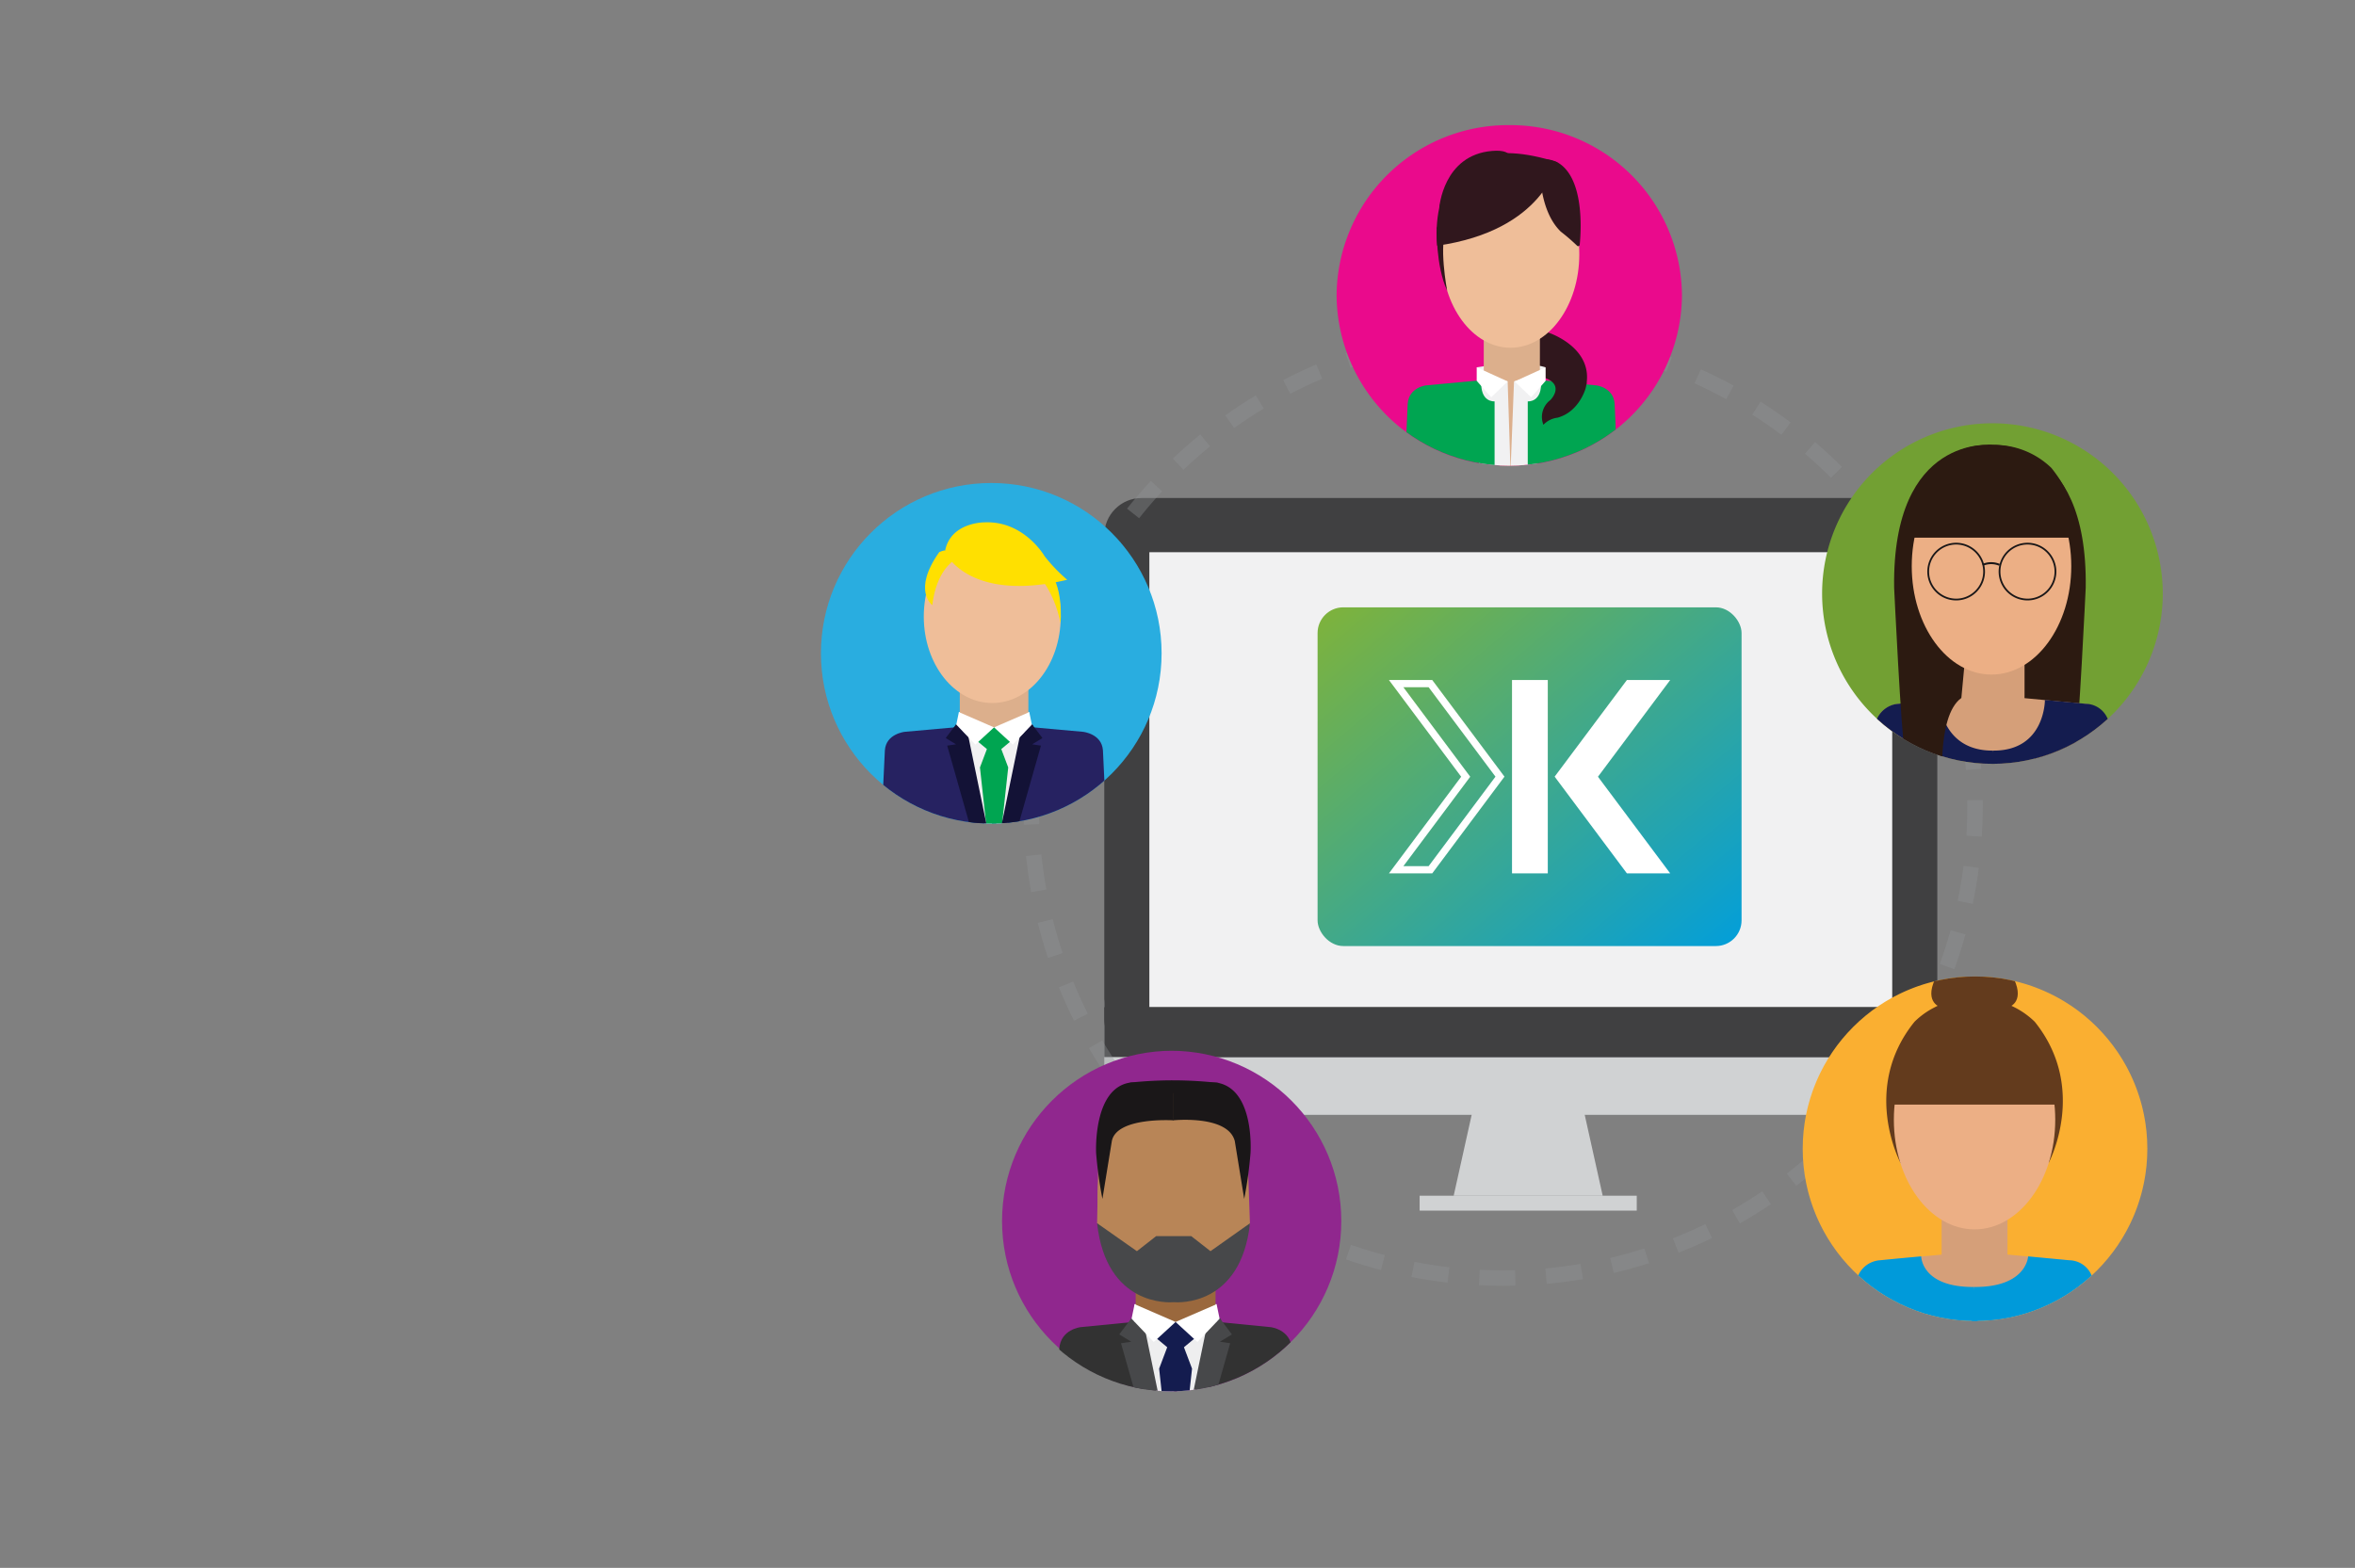 <svg xmlns="http://www.w3.org/2000/svg" xmlns:xlink="http://www.w3.org/1999/xlink" width="458" height="305" viewBox="0 0 458 305"><rect x="0" y="0" width="458" height="305" fill="#808080" stroke="none"/><defs><style>.a{fill:none;}.b{fill:#95c250;}.c{fill:#ea0a8c;}.d,.j{fill:#fff;}.d{stroke:#707070;}.e{clip-path:url(#k);}.f{fill:#d0d2d3;}.g{fill:#404041;}.h{fill:#f1f1f2;}.i{fill:url(#a);}.k{fill:#929497;opacity:0.35;}.l{clip-path:url(#b);}.m{fill:#faaf31;}.n{fill:#d59f79;}.o{fill:#633b1d;}.p{fill:#ecaf85;}.q{fill:#009ada;}.r{fill:#72a033;}.s{clip-path:url(#c);}.t{fill:#2c1a11;}.u{fill:#141c4f;}.v{fill:#1a1718;}.w{clip-path:url(#d);}.x{fill:#90278e;}.y{fill:#b88557;}.z{fill:#eeeeef;}.aa{fill:#181934;}.ab{fill:#9a683d;}.ac{fill:#323232;}.ad{fill:#47484a;}.ae{fill:#29ade0;}.af{clip-path:url(#e);}.ag{clip-path:url(#f);}.ah{fill:#262144;}.ai{fill:#dcaf8c;}.aj{fill:#efbe99;}.ak{fill:#ffe000;}.al{fill:#00a551;}.am{fill:#262261;}.an{fill:#131236;}.ao{clip-path:url(#g);}.ap{clip-path:url(#h);}.aq{fill:#30171d;}.ar{clip-path:url(#i);}</style><linearGradient id="a" x1="-0.015" y1="0.005" x2="1.027" y2="1.007" gradientUnits="objectBoundingBox"><stop offset="0" stop-color="#80b339"/><stop offset="1" stop-color="#009edd"/></linearGradient><clipPath id="b"><ellipse class="a" cx="33.512" cy="33.512" rx="33.512" ry="33.512"/></clipPath><clipPath id="c"><ellipse class="b" cx="33.126" cy="33.126" rx="33.126" ry="33.126"/></clipPath><clipPath id="d"><ellipse class="c" cx="33.125" cy="33.126" rx="33.125" ry="33.126"/></clipPath><clipPath id="e"><ellipse class="d" cx="33.125" cy="33.125" rx="33.125" ry="33.125" transform="translate(0 0)"/></clipPath><clipPath id="f"><rect class="a" width="57.128" height="66.255"/></clipPath><clipPath id="g"><ellipse class="d" cx="33.584" cy="33.124" rx="33.584" ry="33.124" transform="translate(0 0)"/></clipPath><clipPath id="h"><rect class="a" width="57.127" height="66.254"/></clipPath><clipPath id="i"><path class="a" d="M681.408-322.374c0,3.165-3.38,7.29-6.789,7.29a5.965,5.965,0,0,1-6.174-5.73,5.965,5.965,0,0,1,6.174-5.73C678.028-326.543,681.408-325.538,681.408-322.374Z" transform="translate(-668.445 326.543)"/></clipPath><clipPath id="k"><rect width="458" height="305"/></clipPath></defs><g id="j" class="e"><g transform="translate(214.761 96.877)"><g transform="translate(0 0)"><rect class="f" width="162.006" height="25.101" rx="3.519" transform="translate(0 94.891)"/><rect class="g" width="162.006" height="108.755" rx="7.257" transform="translate(0)"/><rect class="h" width="144.473" height="88.514" transform="translate(8.766 10.546)"/><rect class="g" width="162.006" height="9.695" transform="translate(0 99.059)"/><path class="f" d="M6769.161,8212.036h-20.7l-4.141,18.633H6773.3Z" transform="translate(-6676.369 -8094.935)"/><rect class="f" width="42.224" height="2.898" transform="translate(61.33 135.73)"/><g transform="translate(41.482 21.269)"><rect class="i" width="82.456" height="65.892" rx="5"/><g transform="translate(13.881 14.139)"><rect class="j" width="6.957" height="37.615" transform="translate(23.932)"/><path class="j" d="M422.4,354.176h8.421l-14.048,18.816,14.048,18.8H422.4L408.35,372.975Z" transform="translate(-376.125 -354.176)"/><path class="j" d="M333.209,355.582l13,17.393-13,17.409H328.3l12.368-16.551.629-.842-.629-.842L328.3,355.582h4.911m.7-1.406h-8.421l14.048,18.815-14.048,18.8h8.421l14.048-18.816-14.048-18.8Z" transform="translate(-325.493 -354.176)"/></g></g></g></g><path class="k" d="M91.778-1.5v3c-1.545,0-3.108.04-4.645.117l-.152-3C88.568-1.459,90.182-1.5,91.778-1.5Zm0,0c2.367,0,4.758.09,7.107.267l-.225,2.992c-2.274-.171-4.589-.258-6.881-.258ZM80.9-.873l.346,2.98c-2.273.264-4.561.619-6.8,1.054L73.876.216C76.191-.234,78.556-.6,80.9-.873Zm24.042.3c2.34.331,4.7.756,7,1.264l-.646,2.93c-2.23-.492-4.509-.9-6.774-1.223ZM67.931,1.576l.765,2.9c-2.21.583-4.425,1.259-6.583,2.009l-.985-2.834C63.358,2.877,65.648,2.178,67.931,1.576Zm49.923.618c2.268.659,4.539,1.415,6.749,2.246l-1.056,2.808c-2.139-.8-4.336-1.536-6.531-2.173ZM55.437,5.844l1.17,2.763c-2.1.891-4.2,1.875-6.231,2.925L49,8.867C51.1,7.782,53.264,6.765,55.437,5.844Zm74.8.929c2.15.974,4.29,2.045,6.362,3.182l-1.444,2.63c-2-1.1-4.076-2.136-6.156-3.079ZM43.677,11.843l1.549,2.569c-1.956,1.18-3.893,2.45-5.755,3.777l-1.74-2.444C39.655,14.375,41.655,13.062,43.677,11.843Zm98.169,1.22c1.99,1.269,3.958,2.631,5.848,4.048l-1.8,2.4c-1.829-1.372-3.734-2.69-5.66-3.918ZM32.882,19.441l1.9,2.325c-1.771,1.444-3.51,2.975-5.168,4.549l-2.066-2.175C29.256,22.514,31.052,20.933,32.882,19.441Zm119.567,1.484c1.793,1.536,3.549,3.161,5.221,4.83l-2.119,2.123c-1.618-1.615-3.318-3.188-5.054-4.675ZM23.262,28.481l2.2,2.036c-1.552,1.679-3.059,3.438-4.478,5.229l-2.351-1.863C20.1,32.033,21.659,30.216,23.262,28.481ZM161.843,30.2c1.56,1.774,3.071,3.629,4.491,5.515l-2.4,1.8c-1.375-1.825-2.837-3.621-4.348-5.338ZM15.007,38.782l2.467,1.706c-1.3,1.881-2.545,3.835-3.7,5.807l-2.59-1.514C12.378,42.744,13.663,40.725,15.007,38.782ZM169.841,40.7c1.3,1.976,2.53,4.026,3.67,6.093l-2.627,1.449c-1.1-2-2.3-3.984-3.552-5.9ZM8.284,50.144l2.684,1.341C9.946,53.53,8.991,55.64,8.13,57.756L5.351,56.625C6.242,54.438,7.228,52.258,8.284,50.144Zm168,2.084c1,2.139,1.935,4.344,2.77,6.552l-2.806,1.062c-.808-2.137-1.71-4.27-2.681-6.34ZM3.239,62.345l2.847.946C5.366,65.459,4.72,67.684,4.168,69.9l-2.911-.725C1.828,66.885,2.494,64.586,3.239,62.345Zm177.779,2.206c.688,2.259,1.3,4.573,1.811,6.88l-2.928.652c-.5-2.231-1.086-4.471-1.752-6.657ZM-.02,75.139l2.953.532c-.4,2.247-.728,4.54-.96,6.817l-2.984-.305C-.772,79.83-.438,77.46-.02,75.139Zm183.977,2.283c.36,2.33.635,4.708.817,7.066l-2.991.231c-.176-2.282-.443-4.583-.791-6.839ZM-1.435,88.263l3,.111c-.042,1.127-.063,2.272-.063,3.4,0,1.158.022,2.331.066,3.486l-3,.114c-.045-1.192-.068-2.4-.068-3.6C-1.5,90.61-1.478,89.427-1.435,88.263Zm186.483,2.313c.005.4.008.8.008,1.2,0,1.967-.062,3.956-.184,5.911l-2.994-.187c.118-1.893.178-3.819.178-5.724,0-.386,0-.778-.007-1.163ZM1.98,101.15c.235,2.276.56,4.57.967,6.816L0,108.5c-.42-2.321-.756-4.69-1-7.043Zm179.337,2.226,2.976.382c-.3,2.345-.7,4.705-1.174,7.016l-2.938-.608C180.644,107.929,181.026,105.645,181.317,103.375ZM4.188,113.733c.554,2.218,1.2,4.441,1.924,6.609l-2.846.949c-.747-2.241-1.416-4.539-1.988-6.831ZM178.8,115.9l2.891.8c-.63,2.276-1.356,4.557-2.159,6.779l-2.821-1.019C177.485,120.309,178.188,118.1,178.8,115.9ZM8.161,125.875c.863,2.115,1.82,4.224,2.844,6.269l-2.682,1.343c-1.058-2.113-2.047-4.292-2.939-6.478Zm166.361,2.063,2.748,1.2c-.946,2.163-1.989,4.317-3.1,6.4l-2.648-1.41C172.6,132.116,173.606,130.031,174.522,127.938Zm-160.7,9.392c1.154,1.971,2.4,3.924,3.7,5.8l-2.466,1.709c-1.346-1.942-2.633-3.96-3.826-6Zm154.762,1.919,2.55,1.58c-1.243,2.007-2.58,3.992-3.973,5.9l-2.423-1.769C166.084,143.113,167.378,141.192,168.581,139.25ZM21.039,147.873c1.421,1.79,2.929,3.548,4.483,5.225l-2.2,2.038c-1.6-1.733-3.163-3.549-4.631-5.4ZM161.1,149.61l2.3,1.923c-1.513,1.812-3.116,3.589-4.763,5.282l-2.15-2.092C158.086,153.085,159.637,151.364,161.1,149.61ZM29.67,157.3c1.659,1.573,3.4,3.1,5.172,4.544l-1.893,2.327c-1.831-1.49-3.629-3.07-5.343-4.695Zm122.571,1.521,2.01,2.227c-1.754,1.582-3.589,3.117-5.457,4.561l-1.835-2.373C148.766,161.835,150.544,160.349,152.241,158.817Zm-112.7,6.6c1.864,1.325,3.8,2.594,5.759,3.772l-1.547,2.57c-2.022-1.217-4.024-2.528-5.95-3.9Zm102.638,1.275,1.677,2.488c-1.959,1.321-3.993,2.582-6.045,3.748l-1.483-2.608C138.311,169.188,140.279,167.967,142.176,166.689Zm-91.726,5.372c2.032,1.048,4.129,2.03,6.234,2.919l-1.167,2.764c-2.175-.918-4.342-1.933-6.442-3.016Zm80.653,1,1.308,2.7c-2.126,1.031-4.318,1.991-6.515,2.855l-1.1-2.792C126.924,174.99,129.045,174.06,131.1,173.063ZM62.191,177.1c2.159.749,4.375,1.423,6.585,2l-.762,2.9c-2.284-.6-4.574-1.3-6.805-2.07Zm57.048.707.912,2.858c-2.25.718-4.556,1.357-6.855,1.9l-.689-2.92C114.83,179.116,117.062,178.5,119.239,177.8Zm-44.71,2.607c2.241.434,4.53.786,6.8,1.048l-.343,2.98c-2.349-.271-4.714-.635-7.03-1.083Zm32.293.4.5,2.959c-2.326.39-4.7.7-7.054.908l-.27-2.988C102.274,181.481,104.571,181.185,106.822,180.807Zm-19.607,1.134c1.51.075,3.045.113,4.563.113.772,0,1.553-.01,2.323-.029l.076,3c-.8.02-1.6.03-2.4.03-1.567,0-3.152-.039-4.712-.117Z" transform="translate(200.549 65.066)"/><g transform="translate(350.591 189.959)"><g class="l" transform="translate(0 0)"><path class="m" d="M33.512,0A33.512,33.512,0,1,1,0,33.512,33.512,33.512,0,0,1,33.512,0Z"/><path class="n" d="M359.487,284.023h-12.81v10.12c-.235,13.43,6.269,12.926,6.4,12.913.131.012,6.637.516,6.4-12.913h.007Z" transform="translate(-319.658 -240.388)"/><path class="o" d="M367.72,259.962a16.044,16.044,0,0,0-11.676-4.527,15.214,15.214,0,0,0-7.822,1.747,15.449,15.449,0,0,0-3.87,2.78c-10.516,13-2.713,27.494-2.713,27.494,4.5-1.352,10.527-17.407,13.224-26.182.456-1.483.827-2.741,1.1-3.674.007.032.012.063.022.095.072.246.79.29.874.573,2.226,7.55,8.59,27.688,13.563,29.188C370.42,287.456,378.183,272.958,367.72,259.962Z" transform="translate(-322.602 -251.164)"/><ellipse class="p" cx="15.693" cy="21.332" rx="15.693" ry="21.332" transform="translate(17.727 6.531)"/><path class="o" d="M356.327,256.776V256.7c-.189.007-.373.019-.556.032-.185-.012-.369-.025-.556-.032v.077c-14.865,1.4-15.693,18.831-15.693,18.831h32.5S371.191,258.179,356.327,256.776Z" transform="translate(-322.351 -250.68)"/><path class="o" d="M361.309,253.109h-.022c-.285-.834-3.6-1.492-7.661-1.492s-7.378.658-7.661,1.492h-.022c-2.16,4.686,1.178,5.5,1.178,5.5h13.009S363.468,257.8,361.309,253.109Z" transform="translate(-320.206 -252.595)"/><g transform="translate(10.185 54.061)"><path class="n" d="M351.66,291.6l-12.635,1.185s-3.923.436-4.168,4.239l-.409,9.415v2.244h23.328v-11.41S351.3,296.771,351.66,291.6Z" transform="translate(-334.447 -291.596)"/><path class="n" d="M357.372,291.6l12.635,1.185s3.923.436,4.169,4.239l.409,9.415v2.244H351.258v-11.41S357.734,296.771,357.372,291.6Z" transform="translate(-328.115 -291.596)"/></g><path class="q" d="M347.361,291.88s.015,6.03,10.274,5.949l1.165,10.744H334.307l.37-10.77a5.007,5.007,0,0,1,4.652-5.169C344.443,292.122,347.361,291.88,347.361,291.88Z" transform="translate(-324.315 -237.428)"/><path class="q" d="M361.969,291.88s-.259,6.03-10.518,5.949l-.727,10.744h24.3l-.37-10.77a4.762,4.762,0,0,0-4.65-5.169Z" transform="translate(-318.131 -237.428)"/></g></g><g transform="translate(354.364 82.342)"><path class="r" d="M33.126,0A33.126,33.126,0,1,1,0,33.126,33.126,33.126,0,0,1,33.126,0Z" transform="translate(0 0)"/><g class="s" transform="translate(0 0)"><path class="t" d="M350.248,199.738s19.473-2.258,19.05,27.752c0,0-1.37,28.741-2.059,31.7v8.242h-7.463s-.567-17.306-3.553-18.481l-.661-7.091Z" transform="translate(-318.03 -195.515)"/><path class="n" d="M358.908,227.99H346.247v10c-.233,13.275,6.2,12.777,6.327,12.765.131.012,6.561.511,6.328-12.765h.006Z" transform="translate(-319.54 -184.858)"/><path class="t" d="M367.048,204.206a15.86,15.86,0,0,0-11.541-4.474,15.038,15.038,0,0,0-7.733,1.726,15.3,15.3,0,0,0-3.824,2.748c-10.4,12.846-2.682,27.176-2.682,27.176,4.448-1.335,10.4-17.206,13.071-25.879.45-1.465.818-2.709,1.085-3.633a.762.762,0,0,0,.021.1c.07.244.782.286.865.566,2.2,7.463,8.491,27.368,13.406,28.851C369.716,231.382,377.389,217.052,367.048,204.206Z" transform="translate(-322.45 -195.51)"/><path class="t" d="M355.786,201.069v-.088c-.186.008-.367.022-.551.036-.182-.014-.364-.028-.549-.036v.088c-14.693,1.6-15.512,21.505-15.512,21.505H371.3S370.479,202.672,355.786,201.069Z" transform="translate(-322.202 -195.032)"/><path class="n" d="M351.172,235.476l-12.489,1.172s-3.878.431-4.12,4.191l-.4,9.3v2.219h23.058V241.083S350.815,240.592,351.172,235.476Z" transform="translate(-324.091 -182.039)"/><path class="n" d="M356.82,235.476l12.489,1.172s3.878.431,4.12,4.191l.4,9.3v2.219H350.775V241.083S357.177,240.592,356.82,235.476Z" transform="translate(-317.832 -182.039)"/><path class="u" d="M346.922,235.756s.318,9.933,10.459,9.853l.849,6.648H334.02l.366-10.646a4.95,4.95,0,0,1,4.6-5.11C344.039,236,346.922,235.756,346.922,235.756Z" transform="translate(-324.143 -181.933)"/><path class="u" d="M361.362,235.756s.047,9.933-10.094,9.853l-1.02,6.648h24.016l-.366-10.646a4.707,4.707,0,0,0-4.6-5.11Z" transform="translate(-318.03 -181.933)"/><path class="t" d="M356.073,199.738S336.6,197.48,337.021,227.49c0,0,1.371,28.741,2.059,31.7v8.242h7.463s-1.491-14.874,3.553-18.481l.662-7.091Z" transform="translate(-323.015 -195.515)"/><ellipse class="p" cx="15.512" cy="21.087" rx="15.512" ry="21.087" transform="translate(17.432 6.709)"/><path class="t" d="M355.72,201.231v-.066c-.186.007-.369.017-.551.027-.182-.011-.363-.021-.549-.027v.066c-14.693,1.191-15.512,15.985-15.512,15.985h32.123S370.412,202.422,355.72,201.231Z" transform="translate(-322.226 -194.963)"/><path class="v" d="M5.436-.17A5.607,5.607,0,1,1-.17,5.436,5.613,5.613,0,0,1,5.436-.17Zm0,10.873A5.266,5.266,0,1,0,.17,5.436,5.272,5.272,0,0,0,5.436,10.7Z" transform="translate(34.505 23.414)"/><path class="v" d="M5.436-.17A5.607,5.607,0,1,1-.17,5.436,5.613,5.613,0,0,1,5.436-.17Zm0,10.873A5.266,5.266,0,1,0,.17,5.436,5.272,5.272,0,0,0,5.436,10.7Z" transform="translate(20.63 23.414)"/><path class="v" d="M352.728,216.93a3.987,3.987,0,0,0-3.1-.007l-.171-.336a4.315,4.315,0,0,1,3.408-.007Z" transform="translate(-318.294 -189.213)"/><ellipse class="a" cx="33.126" cy="33.126" rx="33.126" ry="33.126" transform="translate(-0.182)"/></g></g><g transform="translate(194.605 204.406)"><g class="w" transform="translate(0 0)"><ellipse class="x" cx="33.125" cy="33.126" rx="33.125" ry="33.126" transform="translate(0.273)"/><path class="y" d="M371.03,333.538c0,11.282-6.656,20.427-14.867,20.427S341.9,344.816,341.9,333.534s6.055-20.423,14.265-20.423S371.03,322.256,371.03,333.538Z" transform="translate(-323.038 -305.19)"/><path class="y" d="M367.751,338.377l-.407-11.754-2.256-7.872-3.982-3.963-9.182.74.88,5.865,3.768,19.784-1.478,2.671,6.012,1.47,3.982-3.584Z" transform="translate(-319.261 -304.558)"/><path class="y" d="M341.824,338.182l.232-11.754,2.256-7.872,3.982-3.963,9.182.74-.88,5.865-3.768,19.784,1.478,2.671-6.012,1.47-3.982-3.584Z" transform="translate(-323.066 -304.632)"/><path class="z" d="M347.119,343.273a87.305,87.305,0,0,1,15.952,0l-1.163,2.026-4.093,3.1-6.766-.188-3.656-3.394Z" transform="translate(-321.071 -293.975)"/><path class="aa" d="M346.649,345.4a12.306,12.306,0,0,1,8.622,0s7.317-1.28,8.623,0c1.611,1.576-5.1,2.85-5.1,2.85S346.649,350.292,346.649,345.4Z" transform="translate(-321.248 -293.314)"/><path class="ab" d="M362.811,336.769H347.275v10c-.286,13.275,7.6,12.776,7.763,12.765.16.011,8.051.511,7.764-12.765h.008Z" transform="translate(-321.015 -296.279)"/><path class="z" d="M353.45,370.15l-.538-23.671,7-1.684,1.565,1.888S357.9,370.231,353.45,370.15Z" transform="translate(-318.889 -293.255)"/><path class="z" d="M354.718,370.15l.537-23.671L348.26,344.8l-1.567,1.888S350.271,370.231,354.718,370.15Z" transform="translate(-321.232 -293.255)"/><path class="u" d="M358.067,348.59l-.585-2.1-3.462-.813-3.462.813-.585,2.1,2.418,2.008-1.573,4.163,2,18.367,1.2-1.78,1.2,1.78,2-18.367-1.574-4.163Z" transform="translate(-319.996 -292.922)"/><path class="ac" d="M352.617,345.565l-11.9,1.17s-3.878.432-4.12,4.191l-.4,9.306v2.219l22.119,10.013S353.736,351.781,352.617,345.565Z" transform="translate(-325.187 -292.966)"/><path class="ad" d="M347.287,345.193l-2.334,3.092,2.334,1.425-1.992.293,6.273,22.093,3.717,1.021-5.194-25.159Z" transform="translate(-321.887 -293.106)"/><path class="ac" d="M359.26,345.565l11.9,1.17s3.878.432,4.12,4.191l.4,9.306v2.219l-22.119,10.013S358.141,351.781,359.26,345.565Z" transform="translate(-318.643 -292.966)"/><path class="ad" d="M361.365,345.193l2.333,3.092-2.333,1.425,1.992.293L357.084,372.1l-3.718,1.021,5.194-25.159Z" transform="translate(-318.718 -293.106)"/><path class="j" d="M347.279,343.167l7.976,3.461-4.242,3.891L346.693,346Z" transform="translate(-321.231 -293.869)"/><path class="j" d="M360.888,343.167l-7.976,3.461,4.242,3.891,4.32-4.516Z" transform="translate(-318.889 -293.869)"/><ellipse class="a" cx="33.125" cy="33.126" rx="33.125" ry="33.126" transform="translate(0.273)"/><path class="ad" d="M363.877,337.166l-3.753-2.931h-6.806l-3.753,2.931-7.741-5.438c1.765,16.179,14.016,15.438,14.9,15.364.877.074,13.07.815,14.835-15.364Z" transform="translate(-323.065 -298.178)"/><path class="v" d="M356.753,311.884v7.332s-11.063-.719-12.006,4.034l-1.831,11.256a81.236,81.236,0,0,1-1.225-8.873s-.676-12.6,6.549-13.749C348.239,311.884,354.89,311.721,356.753,311.884Z" transform="translate(-323.122 -305.68)"/><path class="v" d="M352.558,311.884v7.332s10.668-1.115,12,4.034l1.832,11.256a81.035,81.035,0,0,0,1.224-8.873s.917-12.525-6.547-13.749C361.071,311.884,354.419,311.721,352.558,311.884Z" transform="translate(-319.022 -305.68)"/><path class="v" d="M363.7,312.037a78.092,78.092,0,0,0-17.252-.061c.284.271,4.372,2.066,4.372,2.066h10.091Z" transform="translate(-321.326 -305.772)"/></g></g><g transform="translate(159.656 93.959)"><ellipse class="ae" cx="33.125" cy="33.125" rx="33.125" ry="33.125" transform="translate(0 0)"/><g class="af" transform="translate(0 0)"><g transform="translate(4.754 1.042)"><g class="ag"><path class="h" d="M768.2-331.151a74.972,74.972,0,0,1,13.695,0l-1,1.739-3.514,2.661-5.809-.162-3.139-2.913Z" transform="translate(-746.132 374.677)"/><path class="ah" d="M767.744-329.126a10.572,10.572,0,0,1,7.4,0s6.281-1.1,7.4,0c1.382,1.354-4.375,2.447-4.375,2.447S767.744-324.927,767.744-329.126Z" transform="translate(-746.231 375.045)"/><path class="ai" d="M781.689-337.427H768.351v8.588c-.245,11.4,6.529,10.969,6.665,10.959.137.01,6.911.438,6.667-10.959h.006Z" transform="translate(-746.101 373.391)"/><g transform="translate(21.566 45.451)"><path class="h" d="M774.292-307.86l-.462-20.322,6.006-1.445,1.344,1.62S778.11-307.791,774.292-307.86Z" transform="translate(-766.479 329.627)"/><path class="h" d="M774.676-307.86l.461-20.322-6.005-1.445-1.345,1.62S770.858-307.791,774.676-307.86Z" transform="translate(-767.787 329.627)"/></g><g transform="translate(15.247 6.601)"><ellipse class="aj" cx="13.317" cy="16.819" rx="13.317" ry="16.819" transform="translate(0 1.519)"/><g transform="translate(0.241)"><path class="ak" d="M765.965-355.8s4.385,9.987,23.791,5.416a32.257,32.257,0,0,1-4.385-4.57s-3.976-6.941-11.691-6.6C773.68-361.556,766.923-361.613,765.965-355.8Z" transform="translate(-762.103 361.568)"/><path class="ak" d="M765.553-356.739s.995-.451,1.165-.285c1.829,1.794,1.948,1.323,1.7,1.906,0,0-3.432,1.951-4.211,8.693C764.209-346.424,760.252-349.24,765.553-356.739Z" transform="translate(-762.79 362.543)"/><path class="ak" d="M781.092-352.772s3.256,3.019,4.57,9.569c0,0,.724-7.792-2.79-10.695s-3.981-1.541-3.981-1.541Z" transform="translate(-759.307 362.825)"/></g></g><path class="al" d="M777.923-326.27l-.5-1.8-2.972-.7-2.972.7-.5,1.8,2.076,1.724-1.351,3.574,1.719,15.768,1.03-1.528,1.03,1.528,1.72-15.768-1.351-3.574Z" transform="translate(-745.532 375.264)"/><path class="am" d="M771.5-328.88l-11.188,1s-3.645.371-3.874,3.6l-.38,7.989v10.941l20.8-.439S772.551-323.544,771.5-328.88Z" transform="translate(-748.758 375.24)"/><path class="an" d="M768.1-329.242l-2,2.654,2,1.223-1.71.252,5.385,18.967,3.192.877-4.459-21.6Z" transform="translate(-746.586 375.162)"/><path class="am" d="M779.806-328.88l11.188,1s3.645.371,3.874,3.6l.379,7.99v10.5h-20.8S778.754-323.544,779.806-328.88Z" transform="translate(-744.78 375.24)"/><path class="an" d="M781.138-329.242l2,2.654-2,1.223,1.71.252-5.386,18.967-3.192.877,4.459-21.6Z" transform="translate(-744.819 375.162)"/><g transform="translate(21.566 43.526)"><path class="j" d="M768.29-331.21l6.847,2.971L771.5-324.9l-3.708-3.877Z" transform="translate(-767.787 331.21)"/><path class="j" d="M780.678-331.21l-6.847,2.971,3.642,3.341,3.708-3.877Z" transform="translate(-766.48 331.21)"/></g><ellipse class="a" cx="28.439" cy="28.439" rx="28.439" ry="28.439" transform="translate(-0.059 1.203)"/></g></g></g></g><g transform="translate(37.527 -264.395)"><path class="c" d="M33.584,0A33.357,33.357,0,0,1,67.169,33.124,33.357,33.357,0,0,1,33.584,66.248,33.357,33.357,0,0,1,0,33.124,33.357,33.357,0,0,1,33.584,0Z" transform="translate(222.412 288.736)"/><g class="ao" transform="translate(222.412 288.738)"><g transform="translate(4.906 0.121)"><g class="ap"><g transform="translate(0 2.782)"><path class="aq" d="M671.96-333.927s9.322,2.982,7.271,10.885c0,0-1.249,4.547-5.477,5.679a4.468,4.468,0,0,0-2.716,1.372,4.105,4.105,0,0,1,1.36-4.821s2.791-2.807-.928-4.239c0,0-5.633.482-4.539-7.855Z" transform="translate(-635.722 371.366)"/><path class="h" d="M673.021-328.237s-4.138-1.533-13.4,0l1.742,2.509,1.7.975,4.223.626,2.729-.94Z" transform="translate(-637.274 372.449)"/><path class="ai" d="M671.665-334.7H660.746V-323c-.2,15.528,5.344,17.022,5.456,17.009.112.013,5.657-1.48,5.456-17.009h.006Z" transform="translate(-637.031 371.198)"/><ellipse class="aj" cx="13.376" cy="18.182" rx="13.376" ry="18.182" transform="translate(15.546 4.035)"/><path class="aq" d="M676.693-360.837s-2.465,13.256-23.375,16.228C653.318-344.61,650.189-369.343,676.693-360.837Z" transform="translate(-638.661 365.16)"/><path class="h" d="M666.408-308.407l-.557-17.448-4.907-1.474-.806,1.351v2.93S654.036-306.983,666.408-308.407Z" transform="translate(-637.487 372.793)"/><path class="h" d="M665.025-308.407l.682-17.448,4.905-1.474.808,1.351v2.93S675.666-307.112,665.025-308.407Z" transform="translate(-636.104 372.793)"/><path class="al" d="M662.966-326.3l-10.77,1.01s-3.344.372-3.553,3.614l-.348,8.024v4.692l17.248.325v-13.552S662.658-321.885,662.966-326.3Z" transform="translate(-639.722 373.016)"/><ellipse class="a" cx="28.564" cy="28.564" rx="28.564" ry="28.564"/><path class="aq" d="M669.726-361.339s-.6,9.275,4.071,13.785a37.769,37.769,0,0,1,3.15,2.72.3.3,0,0,0,.525-.179c.281-2.842.9-13.057-4.348-16.039C670.777-362.143,669.726-361.339,669.726-361.339Z" transform="translate(-635.093 365.375)"/><path class="aq" d="M655.254-338.427s-1.764-9.224,0-12.332h-2.021S652.985-343.337,655.254-338.427Z" transform="translate(-638.657 367.725)"/><path class="aq" d="M653.635-351.91s.742-10.27,10.287-11.054-3.012,10.455-3.012,10.455l-5.746,1.882Z" transform="translate(-638.568 365.077)"/><path class="al" d="M670.358-326.3l10.769,1.01s3.344.372,3.553,3.614l.349,8.024v5.017l-17.249-.325v-13.227S670.666-321.885,670.358-326.3Z" transform="translate(-635.508 373.016)"/><g transform="translate(33.081 46.42)"><g class="ar"><path class="aq" d="M671.964-333.916s9.322,2.982,7.272,10.884c0,0-1.25,4.547-5.477,5.678a4.475,4.475,0,0,0-2.717,1.373,4.105,4.105,0,0,1,1.36-4.821s2.791-2.807-.928-4.239c0,0-5.631.482-4.538-7.855Z" transform="translate(-668.802 324.948)"/></g></g><path class="j" d="M671.708-328.358l-6.019,2.744,3.2,3.085,2.818-3.2Z" transform="translate(-635.96 372.57)"/><path class="j" d="M659.618-328.358l6.019,2.744-3.2,3.085-2.818-3.2Z" transform="translate(-637.273 372.57)"/><ellipse class="a" cx="28.564" cy="28.564" rx="28.564" ry="28.564"/></g></g></g></g></g></g></svg>